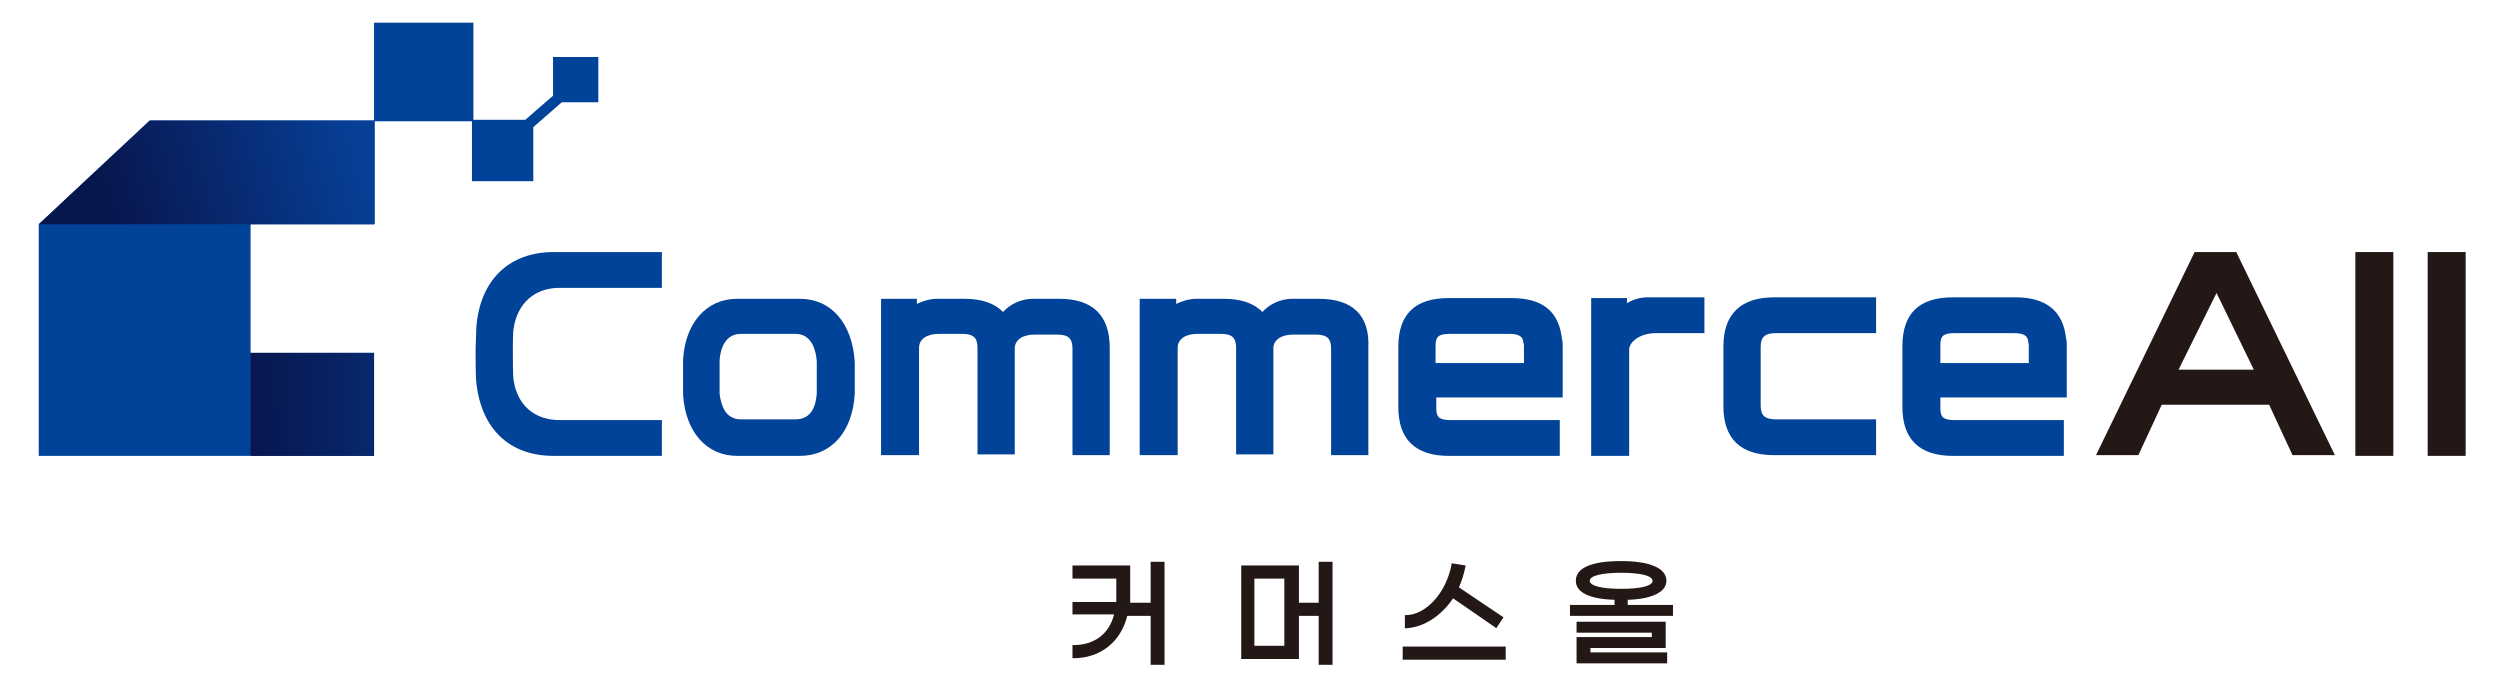 <?xml version="1.0" encoding="utf-8"?>
<!-- Generator: Adobe Illustrator 25.0.1, SVG Export Plug-In . SVG Version: 6.00 Build 0)  -->
<svg version="1.1" id="레이어_1" xmlns="http://www.w3.org/2000/svg" xmlns:xlink="http://www.w3.org/1999/xlink" x="0px"
	 y="0px" viewBox="0 0 342.2 92.8" style="enable-background:new 0 0 342.2 92.8;" xml:space="preserve">
<style type="text/css">
	.st0{fill:#231815;}
	.st1{fill:#004399;}
	.st2{fill:url(#SVGID_1_);}
	.st3{fill:url(#SVGID_2_);}
</style>
<g>
	<g>
		<path class="st0" d="M157.6,82.5h-2.9c0-0.3,0-0.7,0-1.1v-4h-7.9v1.8h6v2.3c0,0.3,0,0.6,0,0.9h-6v1.7h5.7
			c-0.7,2.7-2.7,4.2-5.6,4.2l-0.1,0v1.8l0.1,0c3.7,0,6.5-2.2,7.4-5.8h3.2V91h1.9V76.9h-1.9V82.5z"/>
		<path class="st0" d="M180.5,82.5h-2.7v-5.1h-7.9v12.8h7.9v-5.9h2.7V91h1.9V76.9h-1.9V82.5z M171.7,88.4v-9.2h4.1v9.2H171.7z"/>
		<path class="st0" d="M198.9,81.9l5.8,4l0.1,0.1l1-1.5l-6.1-4.1c0.4-0.9,0.7-1.9,0.9-2.9l0-0.1l-1.9-0.3l0,0.1
			c-0.7,3.9-3.5,7-6.3,7h-0.1v1.8h0.1C194.8,85.9,197.2,84.4,198.9,81.9z"/>
		<rect x="192" y="88.5" class="st0" width="14.1" height="1.8"/>
		<path class="st0" d="M222.8,82.8v-0.7c3.4-0.1,5.3-1.1,5.3-2.6c0-1.7-2.2-2.7-6.2-2.7c-4,0-6.2,0.9-6.2,2.7c0,1.6,1.9,2.5,5.3,2.6
			v0.7h-6.1v1.5h14.1v-1.5H222.8z M221.9,78.4c2.6,0,4.3,0.4,4.3,1.1c0,0.7-1.6,1.1-4.3,1.1c-2.6,0-4.3-0.4-4.3-1.1
			C217.6,78.8,219.3,78.4,221.9,78.4z"/>
		<polygon class="st0" points="217.7,88.7 228,88.7 228,85.1 215.8,85.1 215.8,86.6 226.1,86.6 226.1,87.2 215.8,87.2 215.8,90.8 
			228.2,90.8 228.2,89.3 217.7,89.3 		"/>
	</g>
	<g>
		<path class="st1" d="M65.2,44.8c0,0.6-0.1,2.6-0.1,3.1c0,0.5,0,3.8,0.1,4.5c0.7,6.3,4.5,10,10.6,10h14.8v-4.9h-14
			c-3.4,0-5.8-2-6.3-5.5c-0.1-0.4-0.1-3.3-0.1-4.1c0-0.6,0-2.5,0.1-2.9c0.5-3.5,2.9-5.6,6.3-5.6h14v-4.9H75.8
			C69.7,34.5,65.7,38.3,65.2,44.8z"/>
		<path class="st1" d="M109.5,40.9h-8.6c-4.2,0-7.1,3.3-7.4,8.3c0,0.3,0,1.7,0,2.1c0,0.2,0,2.4,0,2.7c0.3,5.1,3.2,8.4,7.4,8.4h8.6
			c4.3,0,7.2-3.3,7.5-8.5c0-0.2,0-2.3,0-2.5c0-0.2,0-1.6,0-1.8C116.7,44.3,113.8,40.9,109.5,40.9z M111.8,53.8
			c-0.1,1.7-0.7,3.6-2.9,3.6h-7.5c-2.1,0-2.7-1.9-2.9-3.5c0-0.2,0-2.2,0-2.7c0-0.4,0-1.7,0-1.9c0.1-1.6,0.8-3.6,2.9-3.6h7.5
			c2.3,0,2.8,2.4,2.9,3.8c0,0.2,0,1.5,0,1.7C111.8,51.7,111.8,53.6,111.8,53.8z"/>
		<path class="st1" d="M145,40.9h-3.6c-1.6,0-3.1,0.7-4.1,1.8c-1.2-1.2-2.9-1.8-5.3-1.8h-3.7c-1,0-2,0.3-2.8,0.7v-0.7h-4.9v21.4h5.2
			l0-14.7c0-1.2,1.1-1.9,2.7-1.9h3.2c1.5,0,2.1,0.5,2.1,1.9v14.6h5.1V47.7c0-1.2,1.1-1.9,2.7-1.9h3.1c1.5,0,2.1,0.5,2.1,1.9v14.6
			h5.1V47.6C151.9,43.2,149.6,40.9,145,40.9z"/>
		<path class="st1" d="M180.5,40.9h-3.6c-1.6,0-3.1,0.7-4.1,1.8c-1.2-1.2-2.9-1.8-5.3-1.8h-3.7c-1,0-2,0.3-2.8,0.7v-0.7H156v21.4
			h5.2l0-14.7c0-1.2,1.1-1.9,2.7-1.9h3.2c1.5,0,2.1,0.5,2.1,1.9v14.6h5.1V47.7c0-1.2,1.1-1.9,2.7-1.9h3.1c1.5,0,2.1,0.5,2.1,1.9
			v14.6h5.1V47.6C187.5,43.2,185.2,40.9,180.5,40.9z"/>
		<path class="st1" d="M206.9,40.8h-8.6c-4.6,0-6.9,2.2-6.9,6.7v8.2c0,4.4,2.3,6.7,6.9,6.7h15.2v-4.9h-15c-1.6,0-1.9-0.5-1.9-1.6
			v-1.5h17.3v-6.9c0-0.4,0-0.8-0.1-1.1C213.4,42.6,211.1,40.8,206.9,40.8z M196.5,49.7v-2.4c0-1.1,0.3-1.6,1.9-1.6h8.2
			c1.5,0,1.8,0.5,1.9,1c0,0.2,0.1,0.4,0.1,0.6v2.4H196.5z"/>
		<path class="st1" d="M275.9,40.7h-8.6c-4.6,0-6.9,2.2-6.9,6.7v8.3c0,4.4,2.3,6.7,6.9,6.7h15.2v-4.9h-15c-1.6,0-1.9-0.5-1.9-1.6
			v-1.5h17.3v-7c0-0.4,0-0.8-0.1-1.1C282.4,42.6,280.1,40.7,275.9,40.7z M265.6,49.7v-2.5c0-1.1,0.3-1.6,1.9-1.6h8.2
			c1.5,0,1.8,0.5,1.9,1c0,0.2,0.1,0.4,0.1,0.6v2.5H265.6z"/>
		<path class="st1" d="M222.7,41.5v-0.7h-4.9v21.6h5.2V47.8c0-0.8,1.2-2.2,3.7-2.2h6.6v-4.9h-7.8C224.5,40.7,223.5,41,222.7,41.5z"
			/>
		<path class="st1" d="M235.9,47.4v8.2c0,4.4,2.3,6.7,6.9,6.7h14v-4.9h-13.7c-1.5,0-2.1-0.5-2.1-1.9v-8c0-1.4,0.6-1.9,2.1-1.9h13.7
			v-4.9h-14C238.3,40.7,235.9,43,235.9,47.4z"/>
		<rect x="322.4" y="34.5" class="st0" width="5.2" height="27.9"/>
		<rect x="332.3" y="34.5" class="st0" width="5.2" height="27.9"/>
		<path class="st0" d="M300.4,34.5l-13.5,27.8h5.8l3.2-6.9h14.7l3.2,6.9h5.8l-13.5-27.8H300.4z M308.5,50.6h-10.3l5.2-10.5
			L308.5,50.6z"/>
		<g>
			<polygon class="st1" points="51.2,30.7 51.2,16.5 20.5,16.5 5.3,30.7 5.3,62.4 51.2,62.4 51.2,48.3 34.3,48.3 34.3,30.7 			"/>
			<linearGradient id="SVGID_1_" gradientUnits="userSpaceOnUse" x1="15.155" y1="29.492" x2="48.753" y2="19.966">
				<stop  offset="0" style="stop-color:#08164E"/>
				<stop  offset="1" style="stop-color:#073F96"/>
			</linearGradient>
			<polygon class="st2" points="5.3,30.7 51.3,30.7 51.3,16.5 20.5,16.5 			"/>
			<linearGradient id="SVGID_2_" gradientUnits="userSpaceOnUse" x1="33.939" y1="55.381" x2="73.253" y2="55.121">
				<stop  offset="0" style="stop-color:#08164E"/>
				<stop  offset="1" style="stop-color:#073F96"/>
			</linearGradient>
			<rect x="34.3" y="48.3" class="st3" width="16.9" height="14.1"/>
			<polygon class="st1" points="81.9,14 81.9,7.8 75.7,7.8 75.7,13.1 71.9,16.4 64.8,16.4 64.8,3.1 51.2,3.1 51.2,16.6 64.6,16.6 
				64.6,24.8 73,24.8 73,17.4 76.9,14 			"/>
		</g>
	</g>
</g>
</svg>

